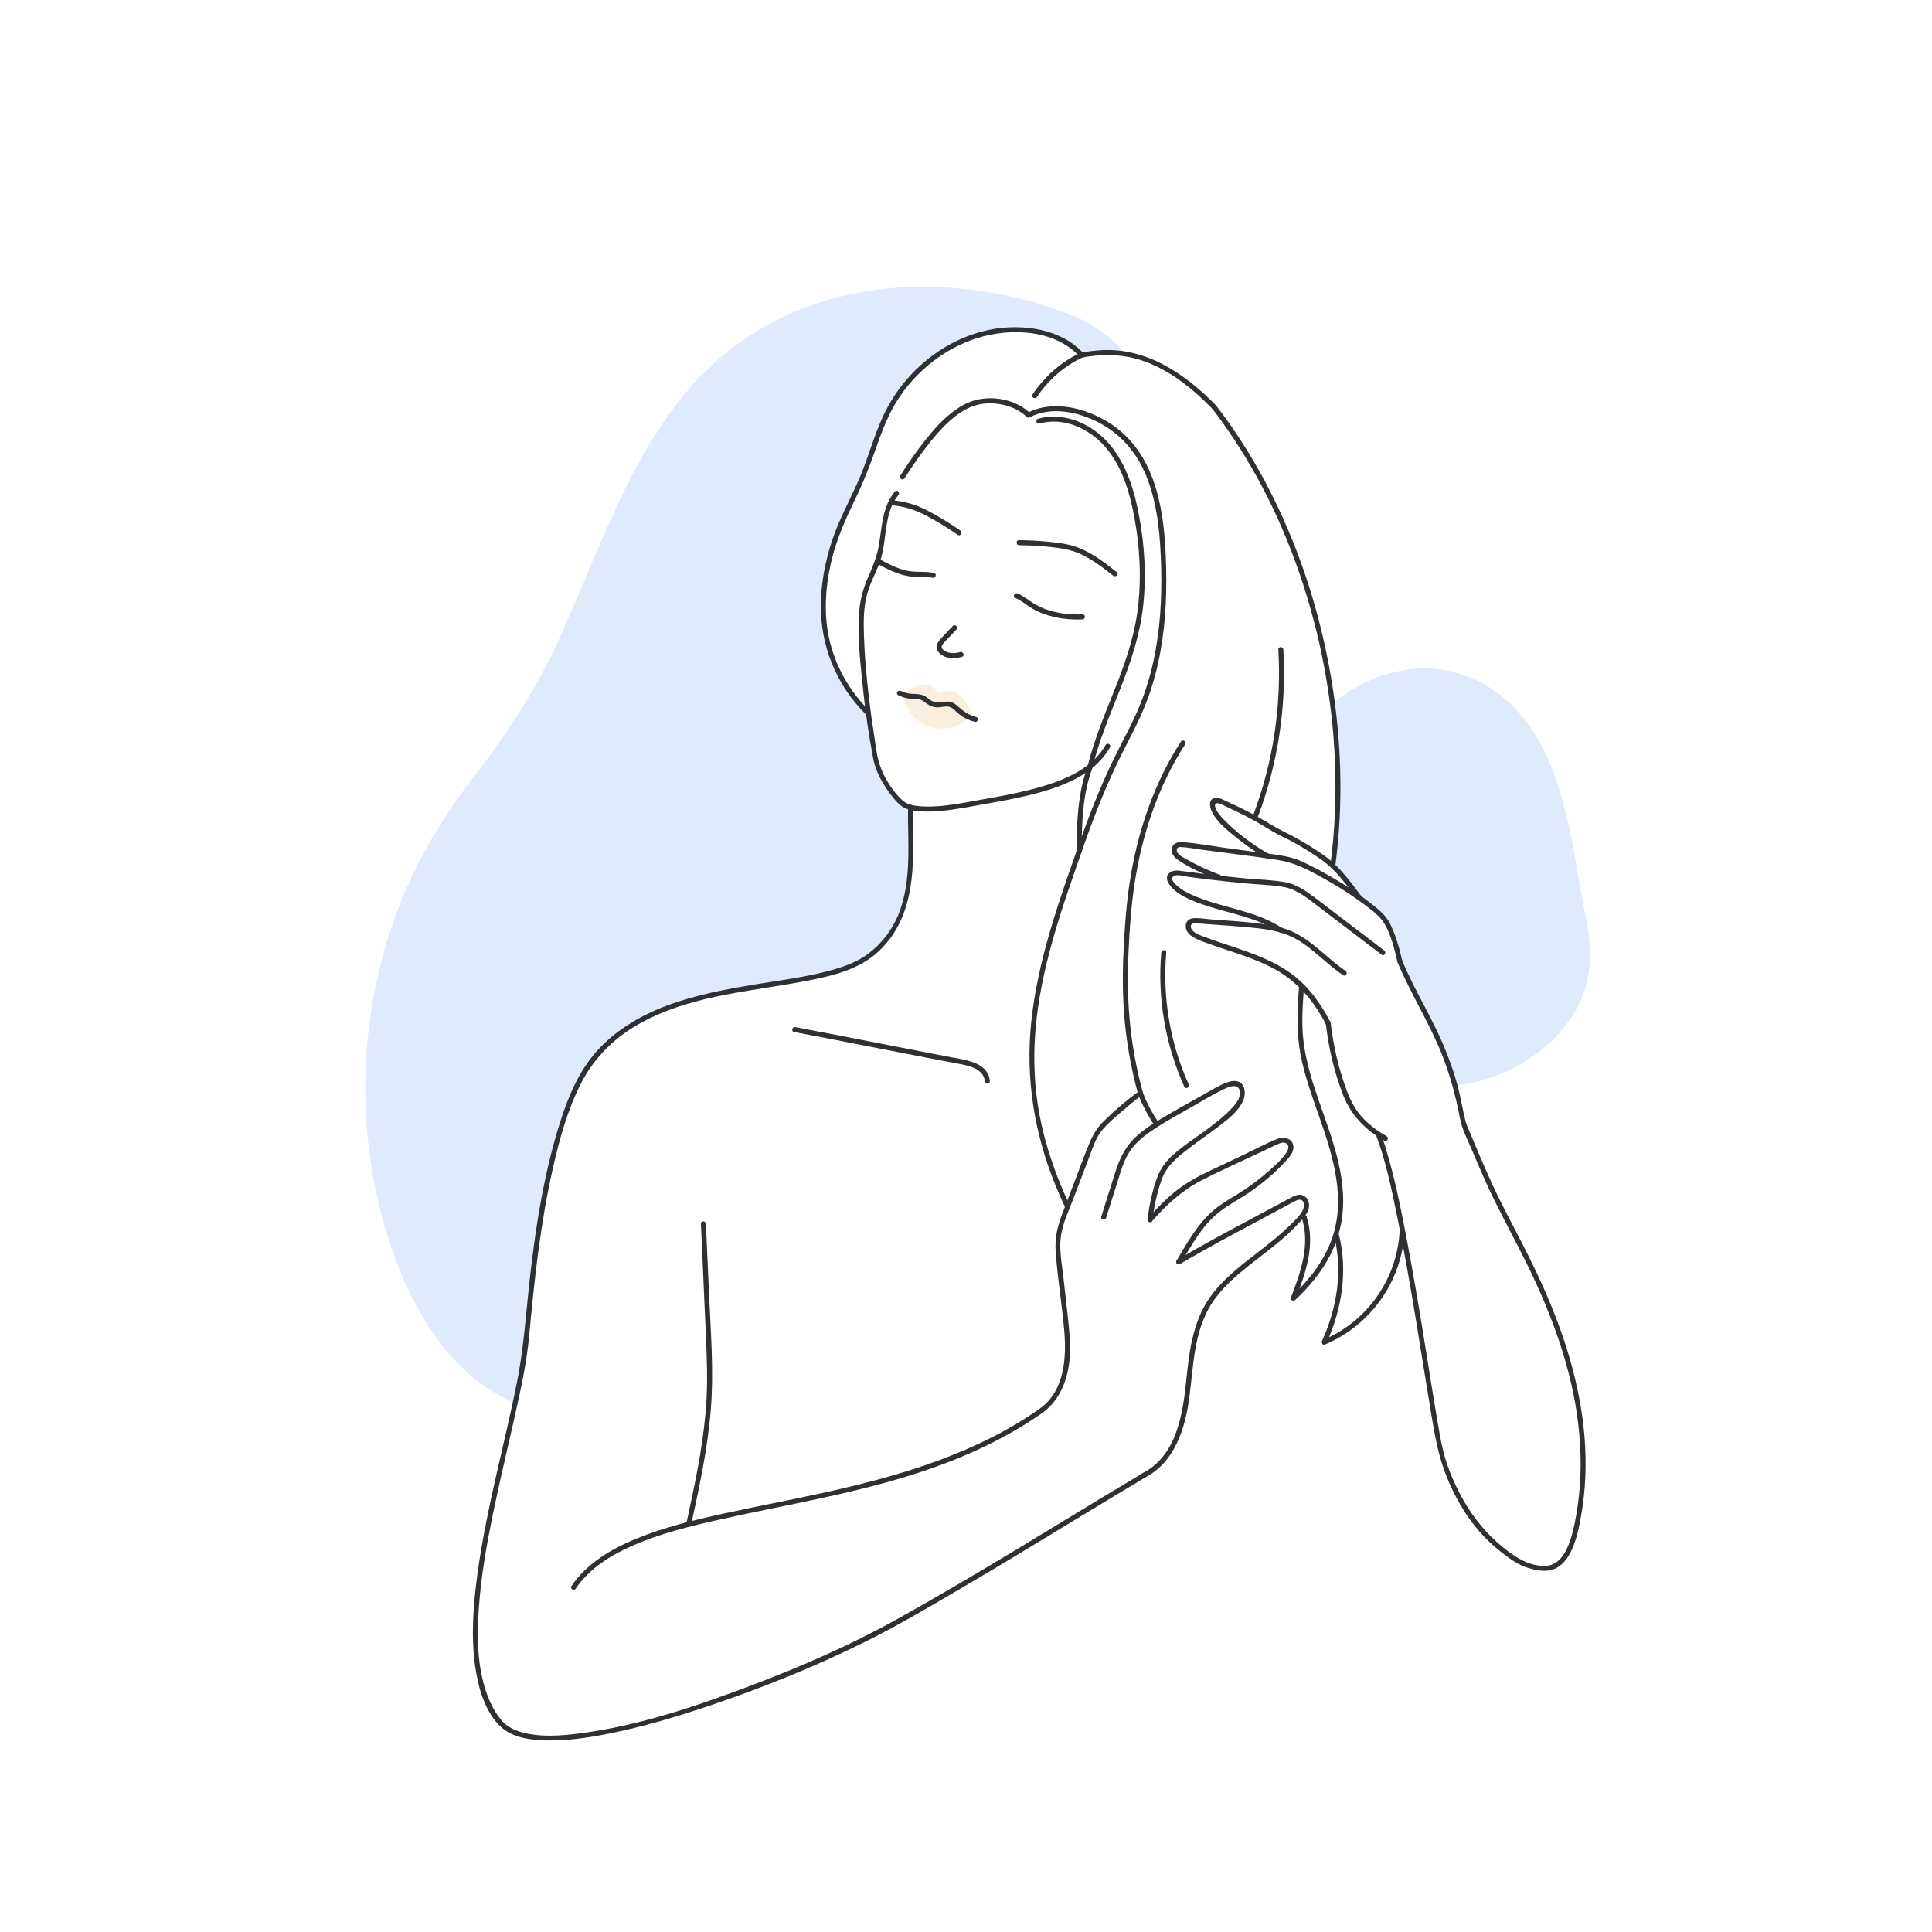 <svg width="500" height="500" viewBox="0 0 500 500" fill="none" xmlns="http://www.w3.org/2000/svg">
<rect x="0" y="0" width="500" height="500" fill="#808080" stroke="none"/>
<g clip-path="url(#clip0_771_447)">
<path d="M500 0H0V500H500V0Z" fill="white"/>
<path d="M276.454 81.211C265.552 76.981 253.732 74.689 242.058 74.282C218.768 73.474 195.977 81.227 180.078 98.667C162.803 117.617 155.162 142.538 144.686 165.395C138.828 178.178 131.549 189.437 122.977 200.551C115.36 210.429 108.87 220.801 104.144 232.378C94.149 256.866 91.851 284.472 97.731 310.267C102.341 330.495 112.922 354.708 133.234 363.04C134.216 357.937 135.165 352.825 135.941 347.686C136.653 342.984 137.026 338.261 137.597 333.543C137.871 331.282 138.249 329.037 138.55 326.781C138.847 324.55 138.994 322.303 139.181 320.061C139.359 317.912 139.571 315.762 139.955 313.641C140.368 311.382 140.941 309.156 141.406 306.906C141.856 304.731 142.25 302.575 142.883 300.438C143.512 298.321 144.198 296.217 144.617 294.043C144.648 293.883 144.726 293.775 144.817 293.691C145.251 291.028 146.127 288.487 147.225 286.019C147.801 284.727 148.457 283.472 149.064 282.192C149.726 280.799 150.317 279.371 151.056 278.015C152.29 275.739 154.138 273.765 155.896 271.885C157.52 270.148 159.213 268.506 161.101 267.051C164.604 264.345 168.561 262.316 172.702 260.774C181.578 257.472 191.137 256.106 200.511 254.853C204.144 254.08 207.796 253.414 211.433 252.648C223.084 250.196 226.967 245.513 228.483 243.845C239.13 232.156 235.132 213.606 235.51 208.708C234.336 208.592 233.281 207.889 232.393 206.796C230.829 204.867 229.451 202.641 228.332 200.429C225.847 195.526 225.522 189.853 225.281 184.428C220.971 181.266 217.569 176.394 215.927 171.254C214.094 167.658 213.415 163.506 213.231 159.51C212.798 150.197 215.492 141.358 219.133 132.893C220.123 130.591 221.194 128.33 222.22 126.046C223.274 123.698 224.124 121.268 225.072 118.877C225.982 116.58 226.99 114.314 227.662 111.931C228.144 110.214 228.432 108.503 229.442 107.064C229.448 107.019 229.444 106.982 229.462 106.937C231.03 102.718 234.028 99.477 237.158 96.343C240.02 93.48 243.208 90.899 246.837 89.065C250.35 87.293 254.28 86.21 258.154 85.579C262.081 84.943 266.194 84.783 270.073 85.788C271.909 86.266 273.776 86.988 275.485 87.809C277.296 88.684 278.528 90.112 279.93 91.488C279.958 91.481 279.973 91.465 280.002 91.462C282.011 91.13 284.041 90.979 286.077 90.947C287.062 90.933 288.046 90.944 289.03 90.972C289.606 90.987 290.175 91.042 290.745 91.104V91.041C287.174 86.695 282.328 83.49 276.454 81.211Z" fill="#DFEAFB"/>
<path d="M410.557 238.267C406.443 218.291 405.202 191.948 386.981 178.919C373.348 169.172 356.852 172.307 345.078 181.917L346.238 200.972L345.078 223.46C347.644 225.875 349.66 228.928 351.199 232.096C352.784 233.219 354.299 234.43 355.884 235.554C357.308 236.565 358.708 237.427 359.399 239.112C360.149 240.943 360.654 242.872 361.179 244.777C361.706 246.693 362.156 248.648 363.172 250.372C365.27 253.929 366.727 257.842 368.643 261.51C370.504 265.073 372.587 268.538 374.041 272.294C375.136 275.115 375.97 278.03 376.717 280.962C379.504 280.617 382.254 280.017 384.894 279.183C393.066 276.597 400.664 271.54 405.778 264.617C411.661 256.655 412.513 247.767 410.557 238.267Z" fill="#DFEAFB"/>
<path d="M251.779 185.201C250.909 183.496 249.772 181.165 248.334 179.93C247.059 178.838 246.469 178.849 245.571 178.823C244.8 178.8 243.725 179.464 242.987 179.266C242.262 179.027 241.978 178.05 241.321 177.648C240.552 177.178 240.086 177.057 239.11 177.156C237.225 177.349 235.473 178.319 233.813 179.269C233.457 179.474 233.342 180.008 233.573 180.531C234.361 182.299 235.228 184.078 236.514 185.48C237.022 186.034 237.597 186.511 238.219 186.928C239.876 188.033 241.837 188.618 243.83 188.599C244.577 188.592 245.321 188.504 246.048 188.321C247.893 187.85 249.593 186.835 251.217 185.786C251.701 185.475 251.965 185.568 251.779 185.201Z" fill="#FAEEDF"/>
<path d="M232.454 179.905C233.26 180.305 234.096 180.608 234.989 180.751C235.866 180.889 236.749 180.831 237.626 180.939C238.709 181.069 239.284 181.74 240.145 182.304C240.785 182.727 241.54 182.988 242.305 183.049C243.231 183.125 244.12 182.831 245.04 182.835C246.179 182.843 246.811 183.55 247.582 184.267C248.92 185.506 250.515 186.361 252.281 186.805C253.085 187.008 253.43 185.766 252.624 185.562C250.687 185.075 249.302 184.058 247.845 182.741C247.32 182.266 246.748 181.845 246.053 181.664C245.133 181.426 244.225 181.653 243.304 181.742C242.289 181.841 241.379 181.649 240.559 181.022C239.966 180.568 239.463 180.093 238.735 179.86C237.905 179.59 237.01 179.617 236.15 179.577C235.073 179.526 234.07 179.272 233.105 178.794C232.362 178.426 231.708 179.536 232.454 179.905Z" fill="#2E3034"/>
<path d="M263.74 141.094C266.105 141.123 268.469 141.24 270.825 141.461C273.03 141.666 275.262 141.904 277.393 142.542C281.427 143.758 284.822 146.419 288.086 148.984C288.741 149.5 289.673 148.579 289.012 148.058C285.619 145.389 282.126 142.658 277.948 141.345C275.726 140.646 273.376 140.394 271.067 140.174C268.63 139.938 266.187 139.814 263.739 139.785C262.897 139.776 262.897 141.084 263.74 141.094Z" fill="#2E3034"/>
<path d="M262.726 154.727C264.302 155.397 265.587 156.534 267.041 157.415C268.11 158.067 269.27 158.579 270.452 158.993C273.545 160.076 276.869 160.431 280.131 160.307C280.969 160.274 280.973 158.966 280.131 158.996C276.973 159.116 273.794 158.778 270.801 157.73C269.689 157.34 268.614 156.849 267.611 156.228C266.195 155.353 264.929 154.252 263.386 153.595C262.619 153.271 261.952 154.396 262.726 154.727Z" fill="#2E3034"/>
<path d="M248.536 137.292C245.766 135.39 242.891 133.615 239.908 132.071C236.952 130.542 233.913 129.675 230.596 129.439C229.755 129.379 229.757 130.687 230.596 130.748C233.849 130.98 236.784 131.894 239.661 133.418C242.494 134.92 245.233 136.604 247.876 138.421C248.573 138.9 249.226 137.766 248.536 137.292Z" fill="#2E3034"/>
<path d="M241.706 148.268C239.296 147.754 236.819 148.218 234.413 147.636C232.097 147.075 229.967 145.971 227.878 144.855C227.135 144.459 226.473 145.589 227.217 145.986C229.337 147.118 231.507 148.241 233.845 148.841C235.028 149.147 236.232 149.286 237.451 149.305C238.759 149.325 240.069 149.255 241.358 149.53C242.18 149.705 242.531 148.442 241.706 148.268Z" fill="#2E3034"/>
<path d="M231.595 127.21C228.34 131.136 228.275 136.268 227.456 141.065C226.953 144.013 225.87 146.629 224.673 149.358C223.476 152.084 222.68 154.829 222.403 157.803C221.818 164.114 222.581 170.682 223.204 176.966C223.844 183.425 224.766 189.855 225.966 196.235C226.654 199.891 228.64 203.261 230.932 206.158C231.902 207.387 233.048 208.723 234.556 209.282C236.471 209.995 238.679 210.057 240.695 210.02C244.39 209.957 248.03 209.32 251.655 208.657C255.645 207.927 259.649 207.287 263.612 206.417C272.15 204.541 282.626 201.605 287.252 193.438C287.662 192.715 286.548 192.064 286.14 192.788C282.177 199.786 273.523 202.651 266.185 204.489C262.269 205.473 258.295 206.185 254.321 206.882C251.16 207.436 248.008 208.094 244.814 208.45C242.662 208.688 240.484 208.83 238.321 208.68C236.514 208.552 234.785 208.282 233.426 207.013C230.918 204.673 228.717 201.115 227.645 197.85C226.857 195.46 226.628 192.766 226.227 190.289C225.71 187.088 225.264 183.875 224.89 180.656C224.187 174.601 223.644 168.485 223.546 162.385C223.494 159.094 223.694 155.766 224.749 152.622C225.751 149.636 227.397 146.91 228.188 143.846C229.527 138.66 228.895 132.474 232.506 128.122C233.033 127.487 232.127 126.57 231.595 127.21Z" fill="#2E3034"/>
<path d="M268.353 102.755C271.283 98.347 275.442 94.68 280.259 92.461C281.022 92.11 280.36 90.982 279.599 91.333C274.582 93.643 270.274 97.508 267.223 102.096C266.755 102.799 267.887 103.453 268.353 102.755Z" fill="#2E3034"/>
<path d="M280.054 92.519C284.724 91.716 289.402 91.584 294.012 92.842C301.763 94.955 308.267 100.173 313.786 105.825C314.366 106.421 315.278 105.509 314.698 104.915C306.906 96.932 297.064 90.13 285.461 90.605C283.53 90.684 281.614 90.948 279.712 91.275C278.895 91.415 279.242 92.657 280.054 92.519Z" fill="#2E3034"/>
<path d="M266.635 106.973C263.06 103.534 257.446 102.343 252.679 103.496C250.063 104.127 247.7 105.647 245.644 107.341C243.331 109.24 241.361 111.519 239.51 113.858C237.167 116.822 234.988 119.908 232.983 123.11C232.536 123.827 233.666 124.484 234.113 123.771C235.793 121.086 237.593 118.479 239.518 115.963C241.255 113.691 243.083 111.459 245.172 109.497C247.099 107.685 249.352 105.983 251.871 105.097C254.002 104.346 256.368 104.216 258.595 104.569C261.221 104.982 263.775 106.04 265.708 107.899C266.317 108.482 267.245 107.559 266.635 106.973Z" fill="#2E3034"/>
<path d="M348.236 251.26C343.384 247.99 339.509 243.241 334.04 240.918C330.973 239.616 327.598 239.177 324.312 238.82C320.739 238.435 317.145 238.221 313.563 237.954C312.003 237.838 310.326 237.502 308.765 237.647C307.737 237.743 306.947 238.41 306.877 239.467C306.704 242.04 309.747 243.098 311.665 243.821C317.383 245.97 323.369 247.483 328.84 250.248C335.355 253.539 339.899 258.748 343.198 265.184C343.576 265.922 344.691 265.27 344.312 264.534C341.825 259.686 338.599 255.212 334.164 251.968C329.761 248.746 324.552 246.87 319.425 245.141C316.818 244.262 314.194 243.416 311.621 242.433C310.511 242.009 308.308 241.324 308.186 239.866C308.087 238.705 309.55 238.946 310.327 239.004C311.239 239.07 312.151 239.139 313.063 239.207C316.333 239.45 319.607 239.661 322.871 239.968C326.062 240.265 329.347 240.618 332.397 241.662C338.369 243.705 342.474 248.932 347.585 252.374C348.276 252.838 348.921 251.72 348.236 251.26Z" fill="#2E3034"/>
<path d="M358.238 245.982C352.373 241.514 346.51 237.045 340.645 232.58C338.151 230.684 335.676 228.867 332.523 228.301C329.123 227.691 325.584 227.643 322.148 227.314C318.532 226.969 314.921 226.573 311.316 226.131C309.57 225.915 307.827 225.689 306.086 225.449C305.005 225.303 303.716 225.085 302.773 225.794C300.652 227.393 303.396 230.065 304.748 231.01C306.992 232.58 309.706 233.578 312.29 234.426C318.609 236.499 325.421 237.511 331.067 241.244C331.76 241.703 332.406 240.587 331.715 240.13C327.415 237.287 322.393 235.972 317.478 234.611C314.895 233.897 312.302 233.171 309.815 232.162C308.646 231.69 307.497 231.16 306.406 230.531C305.707 230.127 302.008 227.628 303.845 226.69C304.85 226.178 306.8 226.838 307.876 226.98C309.514 227.195 311.152 227.401 312.79 227.595C315.989 227.979 319.187 228.321 322.395 228.626C325.634 228.935 328.976 228.978 332.18 229.543C335.225 230.078 337.594 231.866 339.993 233.693C345.858 238.161 351.723 242.629 357.586 247.094C358.246 247.598 358.89 246.48 358.238 245.982Z" fill="#2E3034"/>
<path d="M343.112 264.859C343.848 271.198 345.288 277.517 347.628 283.464C349.68 288.666 353.416 292.441 358.233 295.189C358.953 295.601 359.603 294.488 358.883 294.077C356.655 292.805 354.571 291.307 352.802 289.439C350.836 287.358 349.534 284.928 348.546 282.258C346.467 276.656 345.09 270.793 344.4 264.859C344.307 264.046 343.017 264.036 343.112 264.859Z" fill="#2E3034"/>
<path d="M362.879 248.55C362.175 245.339 361.204 242.095 359.786 239.123C358.687 236.814 356.508 235.151 354.536 233.606C350.416 230.382 345.91 227.629 341.306 225.153C339.733 224.307 338.141 223.481 336.5 222.772C333.957 221.673 331.215 221.329 328.49 220.962C324.721 220.455 320.948 219.95 317.18 219.443C313.475 218.947 309.715 218.195 305.987 217.948C304.763 217.868 303.48 218.259 303.261 219.633C303.061 220.904 303.909 221.911 304.895 222.587C308.079 224.773 311.862 226.343 315.461 227.702C316.237 227.996 316.573 226.75 315.804 226.46C312.762 225.311 309.817 223.94 306.991 222.336C306.364 221.982 305.623 221.626 305.097 221.121C304.93 220.962 304.567 220.555 304.55 220.262C304.472 219.076 305.306 219.202 305.987 219.237C307.581 219.316 309.203 219.661 310.785 219.876C317.385 220.762 324.008 221.54 330.59 222.545C334.412 223.129 337.559 224.592 340.919 226.409C344.975 228.604 348.944 231.019 352.647 233.775C354.605 235.23 357.057 236.92 358.305 239.062C360.005 241.978 360.918 245.623 361.634 248.891C361.813 249.702 363.057 249.359 362.879 248.55Z" fill="#2E3034"/>
<path d="M352.321 231.957C349.629 228.373 346.872 224.542 343.25 221.829C340.473 219.754 337.435 217.946 334.381 216.313C332.752 215.443 331.091 214.696 329.505 213.737C326.963 212.197 324.376 210.738 321.714 209.41C320.445 208.777 319.162 208.17 317.867 207.591C316.897 207.157 315.631 206.338 314.516 206.497C312.466 206.786 313.145 209.271 313.819 210.469C315.232 212.974 317.749 214.977 319.947 216.759C322.346 218.703 324.887 220.466 327.541 222.04C328.255 222.466 328.905 221.352 328.191 220.929C324.028 218.456 320.021 215.541 316.665 212.036C315.837 211.173 314.93 210.174 314.544 209.016C314.313 208.326 314.471 207.749 315.321 207.89C315.977 207.996 316.825 208.529 317.432 208.802C319.804 209.87 322.134 211.027 324.415 212.276C326.559 213.448 328.609 214.785 330.751 215.962C331.835 216.559 332.983 217.02 334.072 217.61C336.806 219.103 339.506 220.718 342.039 222.535C345.728 225.178 348.51 229.016 351.209 232.61C351.7 233.264 352.822 232.623 352.321 231.957Z" fill="#2E3034"/>
<path d="M269.997 365.493C274.512 362.106 276.487 356.631 276.854 351.152C277.09 347.65 276.723 344.141 276.336 340.664C275.96 337.258 275.575 333.853 275.194 330.449C274.802 326.918 274.031 323.168 274.604 319.623C275.124 316.418 276.584 313.348 277.737 310.335C279.028 306.954 280.32 303.577 281.611 300.197C282.594 297.625 283.442 294.659 285.22 292.499C286.622 290.79 288.386 289.326 290.049 287.882C291.805 286.354 293.591 284.841 295.467 283.459C295.151 283.329 294.835 283.203 294.519 283.073C295.596 285.918 297.033 288.662 298.729 291.182C299.189 291.867 300.307 291.221 299.841 290.531C298.211 288.106 296.798 285.467 295.764 282.73C295.632 282.383 295.181 282.077 294.816 282.346C291.565 284.739 288.421 287.409 285.559 290.254C284.015 291.792 282.982 293.448 282.106 295.459C280.82 298.405 279.756 301.46 278.609 304.462C277.326 307.815 276.024 311.161 274.764 314.525C273.631 317.549 272.986 320.454 273.198 323.701C273.645 330.644 274.855 337.54 275.434 344.475C276.019 351.486 275.478 359.781 269.346 364.38C268.691 364.873 269.331 365.991 269.997 365.493Z" fill="#2E3034"/>
<path d="M286.256 315.185C287.246 312.049 288.238 308.918 289.229 305.782C290.185 302.752 291.035 299.583 293.047 297.049C294.884 294.738 297.355 293.029 299.826 291.467C302.514 289.77 305.297 288.225 308.068 286.667C310.822 285.117 313.541 283.43 316.382 282.04C317.636 281.427 320.217 280.156 320.822 282.159C321.319 283.801 319.923 285.579 318.9 286.686C314.751 291.172 309.185 294.223 304.484 298.084C302.146 300.006 300.415 302.077 299.384 304.955C298.171 308.339 297.451 311.938 296.962 315.495C296.851 316.304 298.092 316.655 298.206 315.837C298.693 312.281 299.418 308.685 300.629 305.298C301.803 302.009 304.152 299.96 306.819 297.855C309.593 295.669 312.532 293.71 315.334 291.557C317.659 289.772 320.456 287.68 321.688 284.924C322.516 283.075 322.372 280.068 319.833 279.778C318.498 279.627 317.104 280.274 315.926 280.833C314.263 281.623 312.679 282.593 311.076 283.496C307.983 285.236 304.87 286.945 301.813 288.75C299.138 290.327 296.433 291.965 294.121 294.055C291.476 296.446 289.954 299.381 288.848 302.734C287.524 306.755 286.292 310.807 285.016 314.842C284.762 315.634 286.006 315.975 286.256 315.185Z" fill="#2E3034"/>
<path d="M298.139 316.068C301.777 311.863 305.891 308.105 310.853 305.533C315.973 302.878 321.282 300.547 326.495 298.079C327.753 297.483 329.001 296.864 330.27 296.293C330.908 296.006 331.663 295.599 332.392 295.736C333.897 296.022 333.491 297.543 332.851 298.431C331.325 300.541 329.14 302.386 327.166 304.066C325.068 305.848 322.832 307.453 320.493 308.906C318.277 310.281 315.983 311.565 313.998 313.274C309.903 316.802 307.201 321.693 304.481 326.283C304.058 327 305.173 327.646 305.595 326.935C308.377 322.234 311.144 317.141 315.501 313.694C317.966 311.744 320.812 310.323 323.4 308.551C325.746 306.946 327.972 305.16 330.047 303.218C331.114 302.215 332.155 301.173 333.132 300.081C333.874 299.255 334.605 298.358 334.716 297.215C334.964 294.695 332.447 294.023 330.501 294.784C327.628 295.908 324.857 297.43 322.07 298.752C319.122 300.148 316.172 301.54 313.226 302.938C310.198 304.376 307.283 305.91 304.638 307.982C301.926 310.108 299.483 312.552 297.23 315.156C296.688 315.781 297.596 316.696 298.139 316.068Z" fill="#2E3034"/>
<path d="M305.411 327.118C311.984 323.211 318.732 319.646 325.47 316.032C327.502 314.944 329.534 313.854 331.564 312.767C332.581 312.221 333.594 311.671 334.613 311.133C335.191 310.825 336.16 310.244 336.842 310.589C337.513 310.93 337.59 311.911 337.407 312.544C336.9 314.323 334.952 315.972 333.667 317.241C332.442 318.45 331.15 319.587 329.828 320.686C324.444 325.157 318.394 329.019 314.009 334.559C308.887 341.03 307.847 348.942 307.042 356.904C306.141 365.797 304.625 376.549 295.832 381.187C295.1 381.574 295.749 382.687 296.484 382.299C303.998 378.334 306.717 369.726 307.769 361.851C308.995 352.708 308.924 343.073 314.919 335.471C319.642 329.482 326.309 325.47 332.009 320.521C333.443 319.279 334.825 317.971 336.104 316.568C337.245 315.311 338.77 313.794 338.795 311.978C338.816 310.526 337.802 309.15 336.268 309.199C335.352 309.227 334.535 309.716 333.745 310.135C332.581 310.754 331.422 311.379 330.263 312.002C321.715 316.586 313.102 321.048 304.762 326.005C304.049 326.429 304.697 327.543 305.411 327.118Z" fill="#2E3034"/>
<path d="M280.383 91.442C274.619 85.065 264.63 83.747 256.578 85.25C248.07 86.839 240.28 91.688 234.655 98.206C231.732 101.597 229.45 105.408 227.736 109.538C225.584 114.721 224.12 120.15 221.778 125.256C219.515 130.183 216.969 134.948 215.27 140.112C213.592 145.206 212.57 150.543 212.446 155.912C212.19 166.871 216.335 177.224 224.143 184.936C224.733 185.518 225.645 184.608 225.055 184.023C218.409 177.461 214.266 168.728 213.783 159.368C213.516 154.195 214.15 149.01 215.463 144.007C216.814 138.854 218.966 134.058 221.284 129.283C223.494 124.728 225.284 120.098 226.947 115.321C228.507 110.844 230.242 106.469 232.932 102.539C237.652 95.639 244.672 90.165 252.648 87.582C261.275 84.789 272.974 85.163 279.473 92.352C280.03 92.969 280.939 92.057 280.383 91.442Z" fill="#2E3034"/>
<path d="M356.086 293.677C358.634 300.389 360.093 307.552 361.537 314.565C363.383 323.533 364.946 332.559 366.443 341.588C367.767 349.578 369.009 357.582 370.335 365.571C371.298 371.365 372.253 376.923 374.48 382.399C376.524 387.422 379.257 392.167 382.814 396.277C384.557 398.29 386.495 400.131 388.602 401.761C390.689 403.378 392.959 405.027 395.518 405.791C397.647 406.425 400.188 406.94 402.311 406.028C404.374 405.141 405.773 403.204 406.707 401.232C408.004 398.492 408.612 395.434 409.148 392.47C409.747 389.159 410.116 385.806 410.27 382.447C410.901 368.548 407.864 354.743 402.973 341.795C400.517 335.286 397.593 328.966 394.432 322.773C391.486 317.011 388.375 311.33 385.714 305.426C383.84 301.273 382.071 297.072 380.325 292.865C379.962 291.992 379.512 291.114 379.281 290.199C378.478 287.037 378.017 283.803 377.134 280.649C375.785 275.828 373.982 271.154 371.82 266.64C369.905 262.637 367.727 258.766 365.742 254.796C364.719 252.746 363.751 250.669 362.879 248.548C362.568 247.792 361.319 248.123 361.635 248.89C364.995 257.057 369.827 264.513 373.099 272.719C375.241 278.095 376.769 283.691 377.826 289.378C378.36 292.241 379.794 294.929 380.924 297.605C382.795 302.03 384.686 306.454 386.814 310.766C389.895 317.012 393.28 323.103 396.27 329.394C402.177 341.817 406.885 355.008 408.471 368.733C409.27 375.641 409.306 382.671 408.32 389.561C407.875 392.663 407.317 395.844 406.302 398.815C405.501 401.161 404.137 403.933 401.682 404.901C399.482 405.77 396.271 404.946 394.231 403.933C391.803 402.728 389.532 400.981 387.51 399.193C383.396 395.555 380.12 391.083 377.624 386.206C375.786 382.608 374.211 378.728 373.319 374.775C372.819 372.57 372.445 370.337 372.062 368.11C370.804 360.767 369.671 353.402 368.473 346.05C367.027 337.175 365.534 328.306 363.827 319.479C362.377 311.979 360.864 304.431 358.614 297.12C358.222 295.846 357.802 294.58 357.328 293.332C357.038 292.565 355.791 292.899 356.086 293.677Z" fill="#2E3034"/>
<path d="M266.497 107.991C272.04 105.115 278.891 106.559 284.197 109.278C290.439 112.474 294.656 117.717 297.076 124.257C299.701 131.353 300.288 139.04 300.497 146.541C300.727 154.73 300.272 162.986 298.529 171.008C297.646 175.079 296.431 179.082 294.824 182.925C293.178 186.867 291.144 190.633 289.217 194.442C285.45 201.896 282.368 209.652 279.587 217.522C274.205 232.759 268.591 248.254 266.891 264.416C265.36 278.981 267.664 293.351 273.206 306.886C273.965 308.742 274.774 310.575 275.622 312.393C275.972 313.142 277.084 312.492 276.735 311.741C273.257 304.279 270.501 296.469 268.993 288.361C267.693 281.356 267.389 274.208 267.934 267.11C269.213 250.489 274.972 234.612 280.434 218.993C283.338 210.689 286.559 202.517 290.547 194.667C292.445 190.927 294.421 187.223 296.036 183.346C297.621 179.543 298.837 175.597 299.722 171.576C301.498 163.524 302.001 155.229 301.798 147.002C301.612 139.449 301.057 131.677 298.528 124.497C296.332 118.261 292.645 112.916 286.991 109.383C281.972 106.248 275.618 104.287 269.703 105.499C268.354 105.775 267.065 106.248 265.846 106.879C265.11 107.26 265.763 108.373 266.497 107.991Z" fill="#2E3034"/>
<path d="M295.772 282.728C294.099 276.576 292.928 270.296 292.358 263.945C291.834 258.097 291.8 252.216 292.061 246.353C292.323 240.428 292.739 234.474 293.638 228.608C294.557 222.613 295.961 216.685 297.924 210.942C300.124 204.504 303.047 198.321 306.735 192.596C307.191 191.886 306.059 191.23 305.605 191.938C298.963 202.248 294.829 214.02 292.735 226.067C291.694 232.061 291.195 238.133 290.86 244.206C290.531 250.129 290.466 256.07 290.891 261.989C291.406 269.12 292.636 276.178 294.512 283.075C294.73 283.888 295.995 283.543 295.772 282.728Z" fill="#2E3034"/>
<path d="M269.345 364.381C252.993 375.96 233.532 381.777 214.184 386.084C205.227 388.077 196.205 389.756 187.243 391.719C179.54 393.408 171.784 395.265 164.479 398.283C158.064 400.938 151.845 404.625 147.884 410.485C147.419 411.175 148.536 411.82 148.996 411.137C152.521 405.923 158.007 402.507 163.67 400.017C170.703 396.925 178.253 395.056 185.723 393.374C203.997 389.261 222.576 386.39 240.336 380.249C250.807 376.629 260.933 371.91 269.996 365.492C270.669 365.02 270.024 363.899 269.345 364.381Z" fill="#2E3034"/>
<path d="M281.443 198.431C278.889 205.424 278.646 213.003 278.63 220.369C278.63 221.198 279.919 221.198 279.921 220.369C279.934 213.105 280.169 205.667 282.685 198.774C282.969 197.993 281.726 197.657 281.443 198.431Z" fill="#2E3034"/>
<path d="M268.999 109.61C275.188 107.889 281.694 110.806 285.833 115.436C290.398 120.541 292.374 127.418 293.589 134.011C294.928 141.281 295.369 148.742 294.633 156.106C293.916 163.271 291.784 169.969 289.183 176.645C286.388 183.816 283.262 190.929 281.442 198.43C281.246 199.237 282.488 199.581 282.684 198.773C284.399 191.701 287.287 184.969 289.944 178.216C292.661 171.316 294.98 164.434 295.823 157.03C296.699 149.329 296.256 141.512 294.872 133.898C293.65 127.168 291.625 120.291 287.131 114.974C282.707 109.741 275.471 106.472 268.656 108.368C267.858 108.589 268.197 109.835 268.999 109.61Z" fill="#2E3034"/>
<path d="M336.167 255.686C335.744 261.478 335.493 267.203 336.585 272.94C337.632 278.423 339.545 283.69 341.392 288.943C345.066 299.383 348.635 310.834 344.305 321.65C342.158 327.016 338.457 331.627 334.265 335.542C334.624 335.749 334.985 335.959 335.342 336.169C337.899 329.434 340.507 321.992 338.124 314.823C337.864 314.04 336.618 314.376 336.88 315.166C339.187 322.108 336.573 329.311 334.099 335.826C333.856 336.462 334.742 336.858 335.176 336.451C338.856 333.017 342.129 329.072 344.396 324.556C346.779 319.809 347.82 314.616 347.587 309.314C347.073 297.63 341.403 287.138 338.582 275.981C337.774 272.786 337.22 269.538 337.086 266.242C336.941 262.719 337.2 259.197 337.458 255.686C337.519 254.859 336.227 254.862 336.167 255.686Z" fill="#2E3034"/>
<path d="M300.536 246.512C299.521 258.403 301.607 270.394 306.515 281.266C306.855 282.019 307.965 281.366 307.627 280.615C302.812 269.951 300.83 258.165 301.824 246.512C301.895 245.684 300.604 245.691 300.536 246.512Z" fill="#2E3034"/>
<path d="M325.587 211.261C330.756 197.512 332.988 182.756 332.12 168.095C332.071 167.27 330.781 167.265 330.829 168.095C331.693 182.654 329.479 197.265 324.345 210.918C324.052 211.695 325.298 212.03 325.587 211.261Z" fill="#2E3034"/>
<path d="M234.991 208.929C234.902 218.077 236.051 227.991 232.503 236.678C230.784 240.889 227.801 244.692 224.05 247.286C221.746 248.879 219.095 249.902 216.427 250.707C209.702 252.737 202.649 253.581 195.738 254.711C187.862 255.998 179.94 257.471 172.449 260.3C165.146 263.059 158.286 267.2 153.341 273.34C148.851 278.912 146.294 285.866 144.269 292.65C139.726 307.876 137.739 323.863 136.219 339.636C135.632 345.731 134.977 351.736 133.785 357.751C132.178 365.845 130.209 373.861 128.398 381.909C126.478 390.445 124.674 399.021 123.513 407.7C122.486 415.389 121.881 423.284 122.939 431.008C123.689 436.489 125.438 443.11 129.713 446.982C132.922 449.885 137.767 450.378 141.9 450.42C148.287 450.486 154.696 449.34 160.908 447.952C168.471 446.259 175.911 444.032 183.254 441.557C197.042 436.912 210.653 431.455 223.698 424.996C232.271 420.748 240.537 415.848 248.788 411.014C259.472 404.747 270.039 398.284 280.626 391.857C285.901 388.654 291.182 385.461 296.484 382.301C297.196 381.878 296.548 380.764 295.832 381.189C274.544 393.872 253.599 407.132 231.929 419.166C219.822 425.888 207.104 431.412 194.154 436.296C180.114 441.59 165.487 446.556 150.552 448.533C145.429 449.212 139.822 449.707 134.788 448.229C133.07 447.726 131.397 446.929 130.157 445.608C128.177 443.498 126.815 440.718 125.874 438.011C123.531 431.249 123.433 423.835 123.883 416.769C124.426 408.241 125.927 399.79 127.652 391.429C129.369 383.097 131.372 374.828 133.23 366.525C134.768 359.656 136.294 352.725 136.946 345.706C138.287 331.246 139.834 316.778 143.028 302.589C144.747 294.948 146.852 287.183 150.459 280.191C153.934 273.449 159.392 268.228 166.034 264.616C179.74 257.163 195.714 256.552 210.686 253.457C216.6 252.235 222.536 250.58 227.12 246.456C233.926 240.336 235.951 231.725 236.251 222.903C236.41 218.247 236.234 213.587 236.279 208.929C236.288 208.099 234.999 208.096 234.991 208.929Z" fill="#2E3034"/>
<path d="M345.259 319.836C347.57 328.952 345.993 338.56 342.142 347.027C341.944 347.465 342.291 348.22 342.869 347.975C354.781 342.96 362.819 331.583 363.513 318.662C363.558 317.834 362.269 317.836 362.225 318.662C361.563 330.951 353.879 341.952 342.526 346.73C342.769 347.046 343.014 347.363 343.254 347.678C347.252 338.883 348.903 328.961 346.5 319.492C346.299 318.69 345.055 319.029 345.259 319.836Z" fill="#2E3034"/>
<path d="M313.685 105.696C323.575 118.548 331.07 133.152 336.33 148.472C341.68 164.065 344.791 180.451 345.474 196.928C345.849 205.927 345.483 214.951 344.308 223.88C344.202 224.7 345.49 224.691 345.597 223.88C347.724 207.713 347.19 191.246 344.454 175.185C341.687 158.912 336.625 142.983 329.24 128.208C325.167 120.053 320.36 112.27 314.797 105.043C314.3 104.396 313.18 105.037 313.685 105.696Z" fill="#2E3034"/>
<path d="M178.897 394.475C181.031 384.643 183.168 374.765 183.964 364.712C184.767 354.521 183.908 344.237 183.457 334.042C183.201 328.268 182.945 322.491 182.689 316.719C182.652 315.893 181.365 315.889 181.4 316.719C181.845 326.784 182.299 336.849 182.737 346.914C182.958 352.028 183.125 357.144 182.84 362.26C182.559 367.278 181.907 372.269 181.062 377.222C180.092 382.891 178.873 388.514 177.654 394.132C177.478 394.941 178.72 395.286 178.897 394.475Z" fill="#2E3034"/>
<path d="M256.173 279.747C255.707 275.135 250.463 274.423 246.819 273.737C243.799 273.168 240.781 272.583 237.765 271.997C230.238 270.537 222.715 269.057 215.188 267.6C212.075 266.997 208.964 266.394 205.847 265.818C205.022 265.664 204.671 266.925 205.498 267.079C211.661 268.22 217.81 269.436 223.958 270.638C230.869 271.985 237.78 273.344 244.699 274.662C246.134 274.936 247.573 275.192 249.007 275.475C251.334 275.934 254.581 276.917 254.866 279.747C254.946 280.577 256.258 280.587 256.173 279.747Z" fill="#2E3034"/>
<path d="M246.603 161.998C245.666 162.947 244.745 163.913 243.843 164.902C243.073 165.747 242.09 166.775 242.493 168.026C242.846 169.127 244.035 169.839 245.091 170.129C246.349 170.471 247.666 170.309 248.917 170.02C249.737 169.832 249.39 168.567 248.569 168.758C247.587 168.986 246.545 169.143 245.551 168.896C244.912 168.739 243.833 168.289 243.713 167.532C243.653 167.154 243.948 166.766 244.173 166.494C244.509 166.086 244.879 165.706 245.237 165.318C245.989 164.509 246.752 163.711 247.528 162.924C248.123 162.324 247.197 161.399 246.603 161.998Z" fill="#2E3034"/>
</g>
<defs>
<clipPath id="clip0_771_447">
<rect width="500" height="500" fill="white"/>
</clipPath>
</defs>
</svg>
